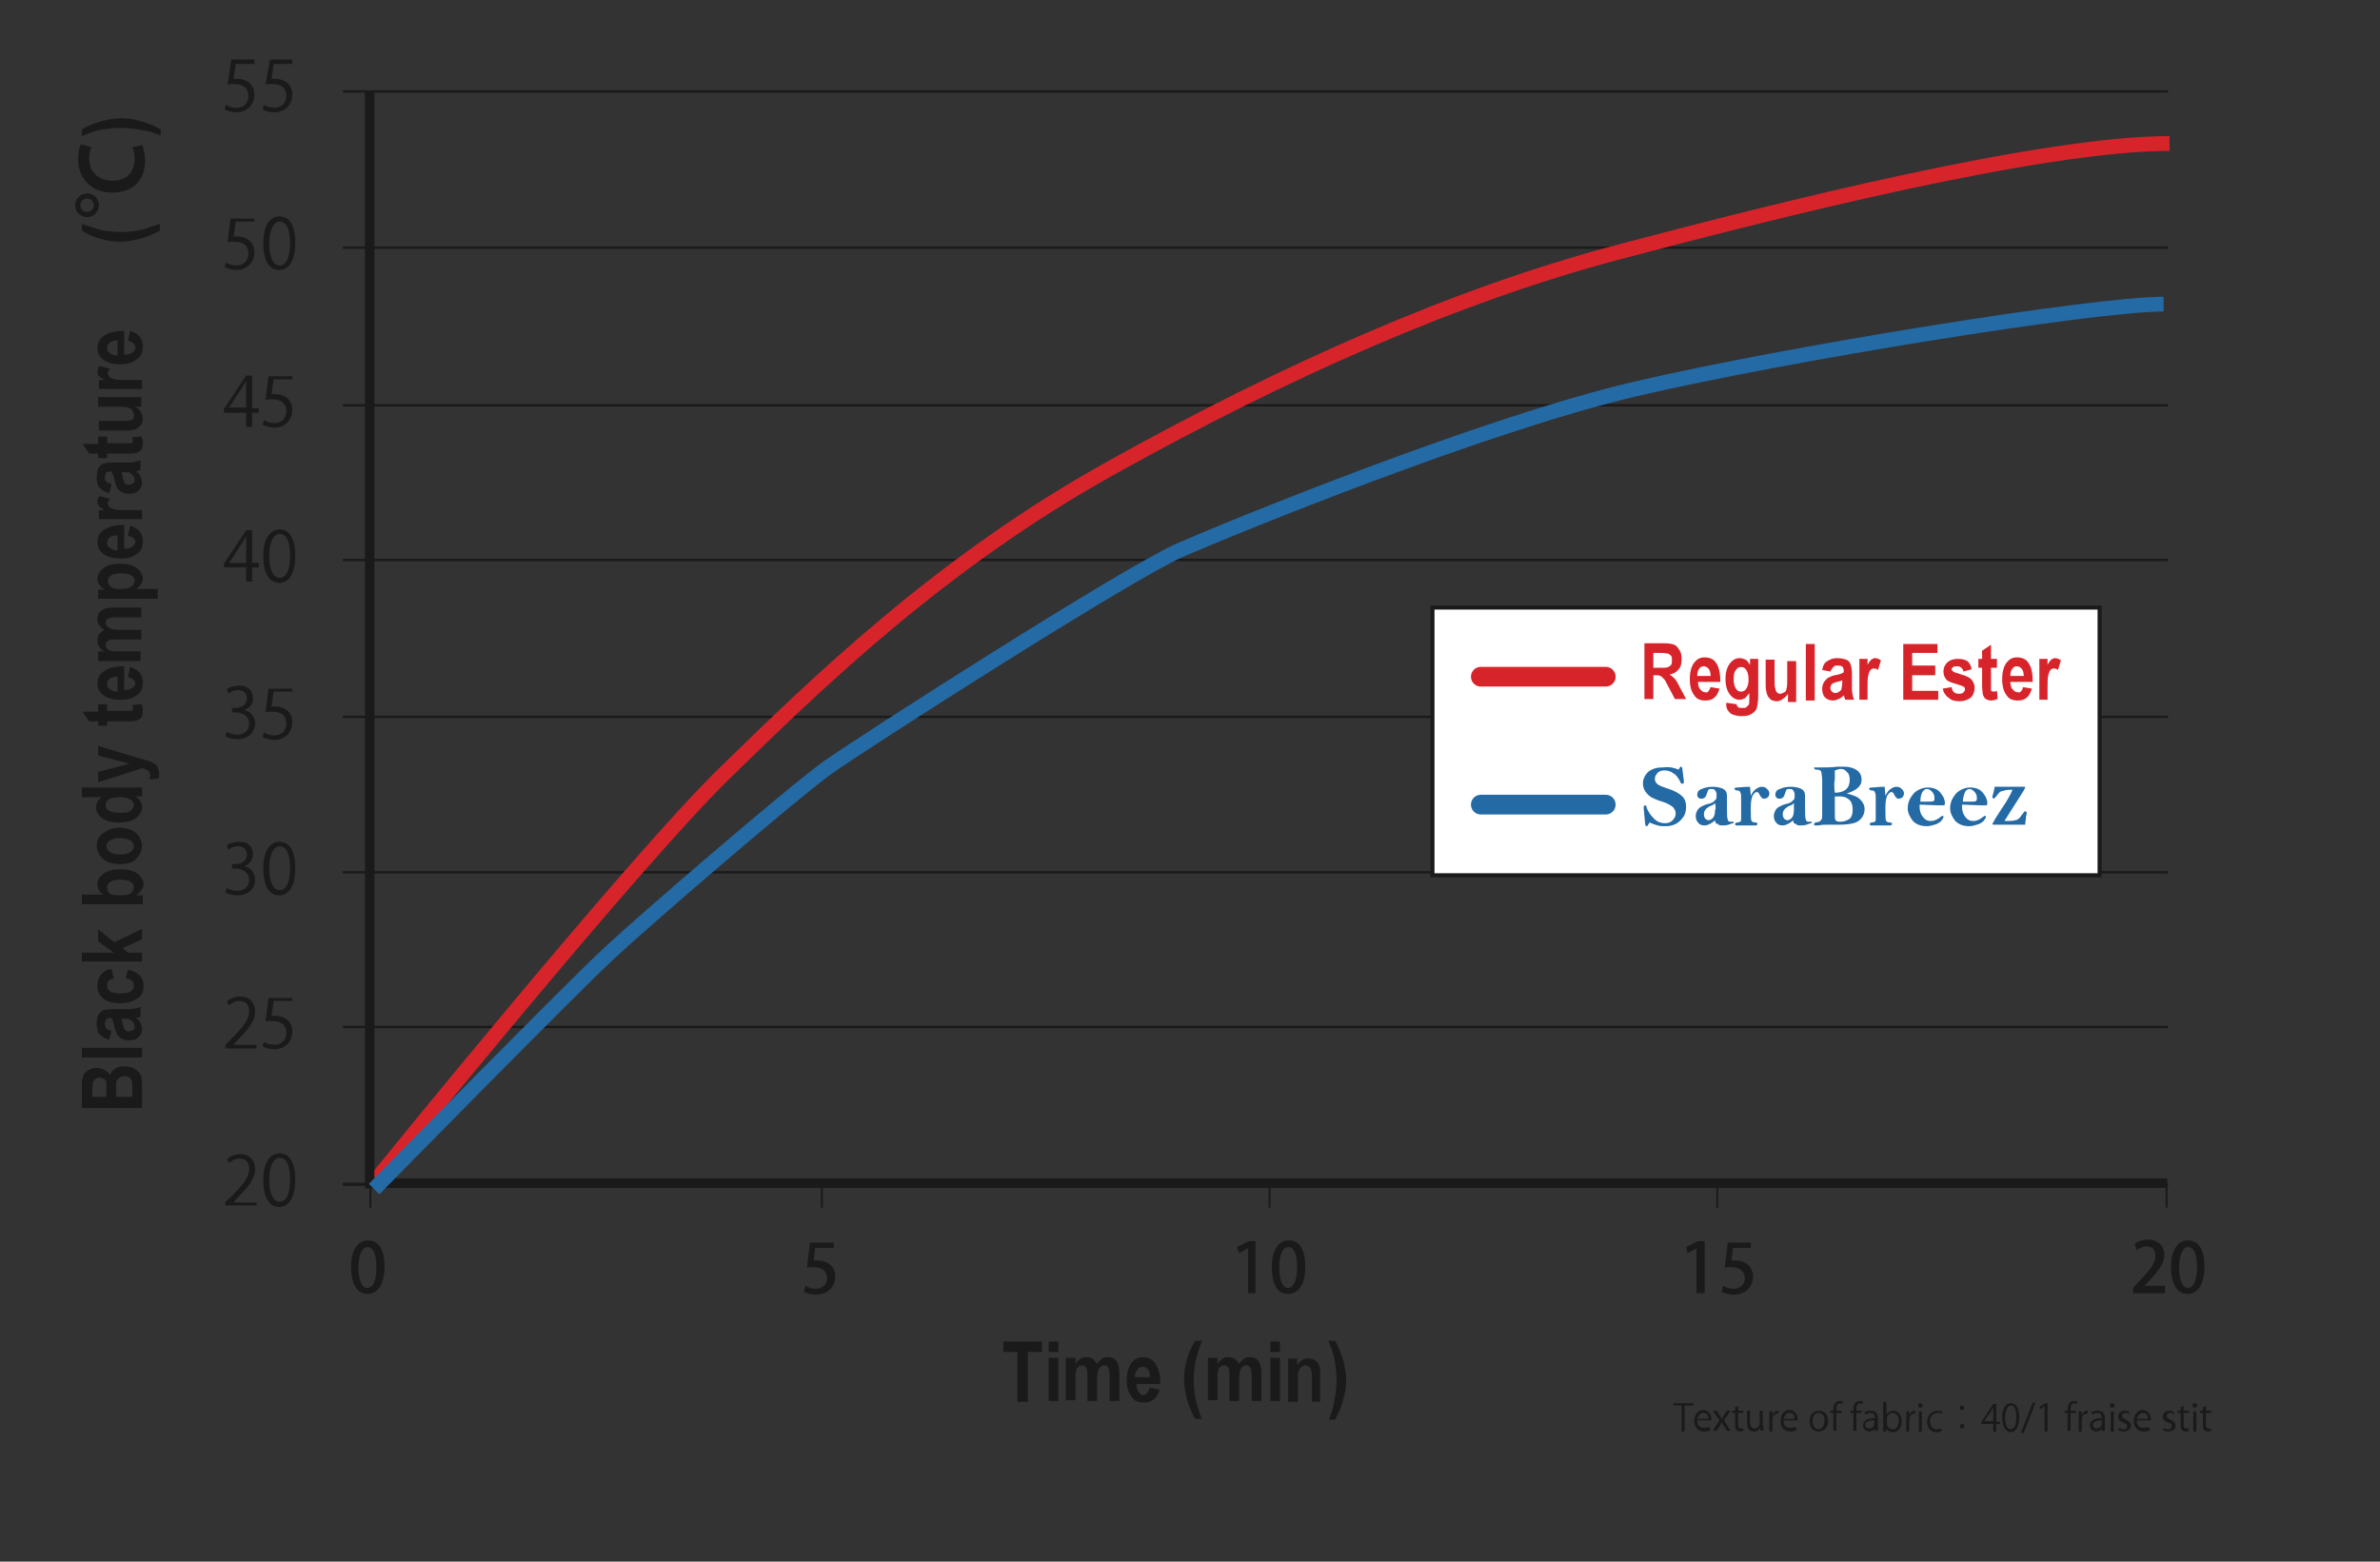 <?xml version="1.0" encoding="utf-8"?>
<!-- Generator: Adobe Illustrator 26.0.1, SVG Export Plug-In . SVG Version: 6.00 Build 0)  -->
<svg version="1.1" id="レイヤー_2" xmlns="http://www.w3.org/2000/svg" xmlns:xlink="http://www.w3.org/1999/xlink" x="0px"
	 y="0px" viewBox="0 0 320 210" style="enable-background:new 0 0 320 210;" xml:space="preserve">
<rect x="0" y="0" width="320" height="210" fill="#333333" stroke="none"/>
<style type="text/css">
	.st0{fill:none;stroke:#1A1A1A;stroke-width:0.323;}
	.st1{fill:none;stroke:#1A1A1A;stroke-width:0.266;}
	.st2{fill:#1A1A1A;}
	.st3{fill:none;stroke:#D7242B;stroke-width:1.99;}
	.st4{fill:none;stroke:#1A1A1A;stroke-width:1.288;}
	.st5{fill:none;stroke:#1A1A1A;stroke-width:1.271;}
	.st6{fill:#FFFFFF;}
	.st7{fill:none;stroke:#1A1A1A;stroke-width:0.545;}
	.st8{fill:#246AA5;}
	.st9{fill:none;stroke:#D7242B;stroke-width:2.65;stroke-linecap:round;stroke-linejoin:round;}
	.st10{fill:none;stroke:#246AA5;stroke-width:2.65;stroke-linecap:round;stroke-linejoin:round;}
	.st11{fill:#D7242B;}
	.st12{fill:none;stroke:#246AA5;stroke-width:1.989;}
</style>
<line class="st0" x1="46.1" y1="12.3" x2="291.5" y2="12.3"/>
<line class="st0" x1="46.1" y1="33.3" x2="291.5" y2="33.3"/>
<line class="st0" x1="46.1" y1="54.5" x2="291.5" y2="54.5"/>
<line class="st0" x1="46.1" y1="75.3" x2="291.5" y2="75.3"/>
<line class="st0" x1="46.1" y1="117.3" x2="291.5" y2="117.3"/>
<line class="st0" x1="46.1" y1="96.4" x2="291.5" y2="96.4"/>
<line class="st0" x1="46.1" y1="138.1" x2="291.5" y2="138.1"/>
<line class="st0" x1="46.1" y1="159.3" x2="291.5" y2="159.3"/>
<line class="st0" x1="46.1" y1="159.2" x2="291.5" y2="159.2"/>
<line class="st1" x1="110.5" y1="159.6" x2="110.5" y2="162.4"/>
<path class="st2" d="M47.2,170.4c0-2.3,0.9-3.6,2.3-3.6c1.5,0,2.2,1.4,2.2,3.5c0,2.4-0.9,3.7-2.3,3.7C48,174,47.2,172.6,47.2,170.4
	 M50.6,170.4c0-1.7-0.4-2.7-1.2-2.7c-0.7,0-1.2,1-1.2,2.7c0,1.7,0.4,2.8,1.2,2.8C50.4,173.1,50.6,171.8,50.6,170.4"/>
<path class="st2" d="M112.1,166.9v0.9h-2.5l-0.2,1.7c0.1,0,0.3,0,0.5,0c1.3,0,2.4,0.7,2.4,2.2c0,1.3-1,2.4-2.6,2.4
	c-0.7,0-1.3-0.2-1.6-0.4l0.2-0.8c0.3,0.2,0.8,0.4,1.4,0.4c0.8,0,1.5-0.5,1.5-1.4c0-0.9-0.6-1.5-1.9-1.5c-0.4,0-0.6,0-0.8,0.1
	l0.4-3.4H112.1z"/>
<polygon class="st2" points="167.8,173.9 167.8,167.9 167.7,167.9 166.6,168.5 166.3,167.7 167.9,166.9 168.8,166.9 168.8,173.9 "/>
<path class="st2" d="M171,170.4c0-2.3,0.9-3.6,2.3-3.6c1.5,0,2.2,1.4,2.2,3.5c0,2.4-0.9,3.7-2.3,3.7C171.7,174,171,172.6,171,170.4
	 M174.4,170.4c0-1.7-0.4-2.7-1.2-2.7c-0.7,0-1.2,1-1.2,2.7c0,1.7,0.4,2.8,1.2,2.8C174.1,173.1,174.4,171.8,174.4,170.4"/>
<polygon class="st2" points="228.1,173.9 228.1,167.9 228.1,167.9 226.9,168.5 226.7,167.7 228.3,166.9 229.2,166.9 229.2,173.9 "/>
<path class="st2" d="M235.4,166.9v0.9H233l-0.2,1.7c0.1,0,0.3,0,0.5,0c1.3,0,2.4,0.7,2.4,2.2c0,1.3-1,2.4-2.6,2.4
	c-0.7,0-1.3-0.2-1.6-0.4l0.2-0.8c0.3,0.2,0.8,0.4,1.4,0.4c0.8,0,1.5-0.5,1.5-1.4c0-0.9-0.6-1.5-1.9-1.5c-0.4,0-0.6,0-0.8,0.1
	l0.4-3.4H235.4z"/>
<path class="st2" d="M291.1,173.9h-4.3v-0.7l0.7-0.8c1.5-1.5,2.3-2.5,2.3-3.5c0-0.7-0.3-1.3-1.2-1.3c-0.5,0-1,0.3-1.3,0.5l-0.3-0.8
	c0.4-0.4,1.1-0.6,1.9-0.6c1.4,0,2.1,1,2.1,2c0,1.3-0.9,2.3-2.1,3.6l-0.6,0.6v0h2.8V173.9z"/>
<path class="st2" d="M291.9,170.4c0-2.3,0.9-3.6,2.3-3.6c1.5,0,2.2,1.4,2.2,3.5c0,2.4-0.9,3.7-2.3,3.7
	C292.7,174,291.9,172.6,291.9,170.4 M295.4,170.4c0-1.7-0.4-2.7-1.2-2.7c-0.7,0-1.2,1-1.2,2.7c0,1.7,0.4,2.8,1.2,2.8
	C295.1,173.1,295.4,171.8,295.4,170.4"/>
<path class="st2" d="M34.2,8v0.6h-2.5l-0.3,2c0.1,0,0.3,0,0.5,0c1.2,0,2.3,0.7,2.3,2.1c0,1.4-1,2.4-2.4,2.4c-0.7,0-1.3-0.2-1.6-0.4
	l0.2-0.6c0.3,0.2,0.8,0.4,1.4,0.4c0.9,0,1.6-0.6,1.6-1.6c0-1-0.6-1.6-1.9-1.6c-0.4,0-0.7,0-0.9,0.1L31.1,8H34.2z"/>
<path class="st2" d="M39.3,8v0.6h-2.5l-0.3,2c0.1,0,0.3,0,0.5,0c1.2,0,2.3,0.7,2.3,2.1c0,1.4-1,2.4-2.4,2.4c-0.7,0-1.3-0.2-1.6-0.4
	l0.2-0.6c0.3,0.2,0.8,0.4,1.4,0.4c0.9,0,1.6-0.6,1.6-1.6c0-1-0.6-1.6-1.9-1.6c-0.4,0-0.7,0-0.9,0.1L36.3,8H39.3z"/>
<line class="st1" x1="49.8" y1="159.6" x2="49.8" y2="162.4"/>
<line class="st1" x1="170.7" y1="159.6" x2="170.7" y2="162.4"/>
<line class="st1" x1="230.9" y1="159.6" x2="230.9" y2="162.4"/>
<line class="st1" x1="291.3" y1="159.6" x2="291.3" y2="162.4"/>
<path class="st2" d="M34.2,29.2v0.6h-2.5l-0.3,2c0.1,0,0.3,0,0.5,0c1.2,0,2.3,0.7,2.3,2.1c0,1.4-1,2.4-2.4,2.4
	c-0.7,0-1.3-0.2-1.6-0.4l0.2-0.6c0.3,0.2,0.8,0.4,1.4,0.4c0.9,0,1.6-0.6,1.6-1.6c0-1-0.6-1.6-1.9-1.6c-0.4,0-0.7,0-0.9,0.1l0.4-3.2
	H34.2z"/>
<path class="st2" d="M35.4,32.7c0-2.4,0.9-3.6,2.2-3.6c1.3,0,2.1,1.2,2.1,3.5c0,2.4-0.8,3.7-2.2,3.7C36.2,36.3,35.4,35.1,35.4,32.7
	 M39,32.7c0-1.7-0.4-2.9-1.4-2.9c-0.8,0-1.4,1.1-1.4,2.9c0,1.8,0.5,3,1.4,3C38.6,35.7,39,34.3,39,32.7"/>
<path class="st2" d="M33.8,57.4h-0.7v-1.9h-3v-0.5l3-4.5h0.8v4.4h0.9v0.6h-0.9V57.4z M30.8,54.8h2.3v-2.5c0-0.4,0-0.8,0-1.1h0
	c-0.2,0.4-0.4,0.7-0.6,1L30.8,54.8L30.8,54.8z"/>
<path class="st2" d="M39.3,50.4v0.6h-2.5l-0.3,2c0.1,0,0.3,0,0.5,0c1.2,0,2.3,0.7,2.3,2.1c0,1.4-1,2.4-2.4,2.4
	c-0.7,0-1.3-0.2-1.6-0.4l0.2-0.6c0.3,0.2,0.8,0.4,1.4,0.4c0.9,0,1.6-0.6,1.6-1.6c0-1-0.6-1.6-1.9-1.6c-0.4,0-0.7,0-0.9,0.1l0.4-3.2
	H39.3z"/>
<path class="st2" d="M33.8,78.2h-0.7v-1.9h-3v-0.5l3-4.5h0.8v4.4h0.9v0.6h-0.9V78.2z M30.8,75.7h2.3v-2.5c0-0.4,0-0.8,0-1.1h0
	c-0.2,0.4-0.4,0.7-0.6,1L30.8,75.7L30.8,75.7z"/>
<path class="st2" d="M35.4,74.8c0-2.4,0.9-3.6,2.2-3.6c1.3,0,2.1,1.2,2.1,3.5c0,2.4-0.8,3.7-2.2,3.7C36.2,78.3,35.4,77.1,35.4,74.8
	 M39,74.7c0-1.7-0.4-2.9-1.4-2.9c-0.8,0-1.4,1.1-1.4,2.9c0,1.8,0.5,3,1.4,3C38.6,77.7,39,76.4,39,74.7"/>
<path class="st2" d="M32.8,95.5c0.8,0.1,1.5,0.8,1.5,1.8c0,1.1-0.8,2.1-2.4,2.1c-0.7,0-1.3-0.2-1.6-0.4l0.2-0.6
	c0.3,0.2,0.8,0.4,1.4,0.4c1.2,0,1.6-0.8,1.6-1.5c0-1-0.9-1.5-1.8-1.5h-0.5v-0.6h0.5c0.7,0,1.5-0.4,1.5-1.3c0-0.6-0.4-1.1-1.2-1.1
	c-0.5,0-1,0.2-1.3,0.5l-0.2-0.6c0.3-0.3,1-0.5,1.7-0.5c1.3,0,1.8,0.8,1.8,1.6C34.1,94.6,33.6,95.2,32.8,95.5L32.8,95.5z"/>
<path class="st2" d="M39.3,92.3V93h-2.5l-0.3,2c0.1,0,0.3,0,0.5,0c1.2,0,2.3,0.7,2.3,2.1c0,1.4-1,2.4-2.4,2.4
	c-0.7,0-1.3-0.2-1.6-0.4l0.2-0.6c0.3,0.2,0.8,0.4,1.4,0.4c0.9,0,1.6-0.6,1.6-1.6c0-1-0.6-1.6-1.9-1.6c-0.4,0-0.7,0-0.9,0.1l0.4-3.2
	H39.3z"/>
<path class="st2" d="M32.8,116.5c0.8,0.1,1.5,0.8,1.5,1.8c0,1.1-0.8,2.1-2.4,2.1c-0.7,0-1.3-0.2-1.6-0.4l0.2-0.6
	c0.3,0.2,0.8,0.4,1.4,0.4c1.2,0,1.6-0.8,1.6-1.5c0-1-0.9-1.5-1.8-1.5h-0.5v-0.6h0.5c0.7,0,1.5-0.4,1.5-1.3c0-0.6-0.4-1.1-1.2-1.1
	c-0.5,0-1,0.2-1.3,0.5l-0.2-0.6c0.3-0.3,1-0.5,1.7-0.5c1.3,0,1.8,0.8,1.8,1.6C34.1,115.5,33.6,116.2,32.8,116.5L32.8,116.5z"/>
<path class="st2" d="M35.4,116.8c0-2.4,0.9-3.6,2.2-3.6c1.3,0,2.1,1.2,2.1,3.5c0,2.4-0.8,3.7-2.2,3.7
	C36.2,120.4,35.4,119.1,35.4,116.8 M39,116.7c0-1.7-0.4-2.9-1.4-2.9c-0.8,0-1.4,1.1-1.4,2.9c0,1.8,0.5,3,1.4,3
	C38.6,119.7,39,118.4,39,116.7"/>
<path class="st2" d="M34.4,141h-4.1v-0.5l0.7-0.7c1.7-1.7,2.5-2.7,2.5-3.8c0-0.7-0.3-1.4-1.3-1.4c-0.6,0-1.1,0.3-1.4,0.6l-0.3-0.5
	c0.4-0.4,1.1-0.7,1.8-0.7c1.4,0,2,1,2,2c0,1.3-0.9,2.4-2.4,3.9l-0.5,0.6v0h3.1V141z"/>
<path class="st2" d="M39.3,134v0.6h-2.5l-0.3,2c0.1,0,0.3,0,0.5,0c1.2,0,2.3,0.7,2.3,2.1c0,1.4-1,2.4-2.4,2.4
	c-0.7,0-1.3-0.2-1.6-0.4l0.2-0.6c0.3,0.2,0.8,0.4,1.4,0.4c0.9,0,1.6-0.6,1.6-1.6c0-1-0.6-1.6-1.9-1.6c-0.4,0-0.7,0-0.9,0.1l0.4-3.2
	H39.3z"/>
<path class="st2" d="M34.4,162.1h-4.1v-0.5L31,161c1.7-1.7,2.5-2.7,2.5-3.8c0-0.7-0.3-1.4-1.3-1.4c-0.6,0-1.1,0.3-1.4,0.6l-0.3-0.5
	c0.4-0.4,1.1-0.7,1.8-0.7c1.4,0,2,1,2,2c0,1.3-0.9,2.4-2.4,3.9l-0.5,0.6v0h3.1V162.1z"/>
<path class="st2" d="M35.4,158.7c0-2.4,0.9-3.6,2.2-3.6c1.3,0,2.1,1.2,2.1,3.5c0,2.4-0.8,3.7-2.2,3.7
	C36.2,162.3,35.4,161,35.4,158.7 M39,158.6c0-1.7-0.4-2.9-1.4-2.9c-0.8,0-1.4,1.1-1.4,2.9c0,1.8,0.5,3,1.4,3
	C38.6,161.6,39,160.3,39,158.6"/>
<polygon class="st2" points="136.8,188.5 136.8,181.8 134.9,181.8 134.9,180.4 140.1,180.4 140.1,181.8 138.2,181.8 138.2,188.5 "/>
<path class="st2" d="M141,180.4h1.3v1.4H141V180.4z M141,182.6h1.3v5.8H141V182.6z"/>
<path class="st2" d="M143.4,182.6h1.2v0.8c0.2-0.3,0.4-0.5,0.7-0.7c0.3-0.2,0.5-0.2,0.8-0.2c0.3,0,0.6,0.1,0.8,0.2
	c0.2,0.2,0.4,0.4,0.6,0.7c0.2-0.3,0.4-0.5,0.7-0.7c0.2-0.2,0.5-0.2,0.8-0.2c0.3,0,0.6,0.1,0.8,0.2c0.2,0.2,0.4,0.4,0.5,0.7
	c0.1,0.3,0.2,0.7,0.2,1.3v3.7h-1.3v-3.3c0-0.6-0.1-1-0.2-1.2c-0.1-0.2-0.3-0.3-0.5-0.3c-0.3,0-0.5,0.1-0.7,0.4
	c-0.2,0.3-0.3,0.8-0.3,1.6v2.8h-1.3v-3.2c0-0.6,0-1-0.1-1.2c-0.1-0.2-0.3-0.4-0.6-0.4c-0.2,0-0.4,0.1-0.5,0.2
	c-0.2,0.1-0.3,0.3-0.3,0.5c-0.1,0.2-0.1,0.6-0.1,1.2v2.8h-1.3V182.6z"/>
<path class="st2" d="M154.6,186.6l1.3,0.3c-0.2,0.6-0.4,1-0.8,1.3c-0.4,0.3-0.8,0.4-1.3,0.4c-0.7,0-1.3-0.2-1.6-0.7
	c-0.5-0.6-0.7-1.3-0.7-2.3c0-1,0.2-1.8,0.7-2.4c0.4-0.5,0.9-0.7,1.5-0.7c0.7,0,1.2,0.3,1.6,0.8c0.4,0.6,0.7,1.4,0.7,2.6l0,0.2h-3.2
	c0,0.5,0.1,0.8,0.3,1.1c0.2,0.3,0.4,0.4,0.7,0.4C154.2,187.5,154.4,187.2,154.6,186.6 M154.6,185.1c0-0.5-0.1-0.8-0.3-1
	c-0.2-0.2-0.4-0.3-0.7-0.3c-0.3,0-0.5,0.1-0.7,0.4c-0.2,0.2-0.3,0.6-0.3,1H154.6z"/>
<path class="st2" d="M161.6,190.8h-0.9c-0.5-0.8-0.8-1.7-1.1-2.6c-0.2-0.9-0.4-1.8-0.4-2.7c0-0.9,0.1-1.8,0.4-2.7
	c0.2-0.9,0.6-1.7,1.1-2.5h0.9c-0.4,1.1-0.7,2.1-0.9,2.9c-0.1,0.8-0.2,1.6-0.2,2.4c0,0.9,0.1,1.8,0.3,2.8
	C161,189.1,161.2,189.9,161.6,190.8"/>
<path class="st2" d="M162.5,182.6h1.2v0.8c0.2-0.3,0.4-0.5,0.7-0.7c0.3-0.2,0.5-0.2,0.8-0.2c0.3,0,0.6,0.1,0.8,0.2
	c0.2,0.2,0.4,0.4,0.6,0.7c0.2-0.3,0.4-0.5,0.7-0.7c0.2-0.2,0.5-0.2,0.8-0.2c0.3,0,0.6,0.1,0.8,0.2c0.2,0.2,0.4,0.4,0.5,0.7
	c0.1,0.3,0.2,0.7,0.2,1.3v3.7h-1.3v-3.3c0-0.6-0.1-1-0.2-1.2s-0.3-0.3-0.5-0.3c-0.3,0-0.5,0.1-0.7,0.4c-0.2,0.3-0.3,0.8-0.3,1.6v2.8
	h-1.3v-3.2c0-0.6,0-1-0.1-1.2c-0.1-0.2-0.3-0.4-0.6-0.4c-0.2,0-0.4,0.1-0.5,0.2c-0.2,0.1-0.3,0.3-0.3,0.5c-0.1,0.2-0.1,0.6-0.1,1.2
	v2.8h-1.3V182.6z"/>
<path class="st2" d="M170.8,180.4h1.3v1.4h-1.3V180.4z M170.8,182.6h1.3v5.8h-1.3V182.6z"/>
<path class="st2" d="M177.7,188.5h-1.3v-3c0-0.6,0-1-0.1-1.2c0-0.2-0.1-0.4-0.3-0.5c-0.1-0.1-0.3-0.2-0.4-0.2
	c-0.2,0-0.4,0.1-0.6,0.2c-0.2,0.1-0.3,0.3-0.4,0.6c-0.1,0.2-0.1,0.7-0.1,1.4v2.7h-1.3v-5.8h1.2v0.9c0.2-0.3,0.4-0.6,0.7-0.7
	c0.3-0.2,0.6-0.2,0.9-0.2c0.4,0,0.7,0.1,0.9,0.3c0.3,0.2,0.4,0.4,0.5,0.7c0.1,0.3,0.1,0.7,0.1,1.3V188.5z"/>
<path class="st2" d="M178.7,190.8c0.4-0.9,0.6-1.7,0.7-2.4c0.2-1,0.3-1.9,0.3-2.8c0-0.9-0.1-1.7-0.2-2.4c-0.1-0.8-0.4-1.7-0.9-2.9
	h0.9c0.5,0.8,0.8,1.7,1.1,2.6c0.2,0.9,0.4,1.8,0.4,2.6c0,0.9-0.1,1.8-0.4,2.7c-0.2,0.9-0.6,1.8-1.1,2.7H178.7z"/>
<path class="st2" d="M11,148.8v-2.7c0-0.7,0.1-1.2,0.2-1.5c0.1-0.3,0.4-0.5,0.7-0.7c0.3-0.2,0.7-0.3,1.1-0.3c0.4,0,0.7,0.1,1.1,0.3
	s0.5,0.4,0.7,0.7c0.1-0.4,0.4-0.7,0.7-0.9c0.3-0.2,0.7-0.3,1.2-0.3c0.6,0,1.1,0.1,1.5,0.4c0.4,0.3,0.7,0.6,0.8,1
	c0.1,0.3,0.1,0.9,0.1,1.9v2.3H11z M12.4,147.5h1.9v-0.9c0-0.5,0-0.9,0-1c0-0.2-0.1-0.4-0.3-0.5c-0.2-0.1-0.4-0.2-0.6-0.2
	c-0.2,0-0.4,0.1-0.6,0.2c-0.1,0.1-0.2,0.2-0.3,0.4c0,0.1-0.1,0.6-0.1,1.3V147.5z M15.6,147.5h2.2v-1.2c0-0.5,0-0.9-0.1-1
	c-0.1-0.2-0.2-0.3-0.3-0.4c-0.2-0.1-0.4-0.2-0.6-0.2c-0.3,0-0.5,0.1-0.7,0.2c-0.2,0.1-0.3,0.3-0.4,0.4c-0.1,0.2-0.1,0.6-0.1,1.1
	V147.5z"/>
<rect x="11" y="140.9" class="st2" width="8.1" height="1.3"/>
<path class="st2" d="M15,138.6l-0.3,1.2c-0.6-0.1-1-0.4-1.3-0.7c-0.3-0.3-0.4-0.8-0.4-1.4c0-0.5,0.1-0.9,0.2-1.2
	c0.2-0.3,0.4-0.5,0.6-0.6c0.3-0.1,0.7-0.2,1.4-0.2l1.8,0c0.5,0,0.9,0,1.1-0.1c0.2,0,0.5-0.1,0.8-0.2v1.3l-0.6,0.2
	c0.3,0.2,0.5,0.4,0.6,0.7c0.1,0.2,0.2,0.5,0.2,0.8c0,0.5-0.2,0.8-0.5,1.1c-0.3,0.3-0.7,0.4-1.3,0.4c-0.3,0-0.6-0.1-0.9-0.2
	c-0.2-0.1-0.4-0.3-0.6-0.5c-0.1-0.2-0.3-0.6-0.4-1.1c-0.1-0.6-0.3-1-0.4-1.2c-0.3,0-0.5,0-0.6,0.1c-0.1,0-0.2,0.1-0.2,0.3
	c-0.1,0.1-0.1,0.3-0.1,0.5c0,0.2,0.1,0.4,0.2,0.5C14.5,138.5,14.7,138.6,15,138.6 M16.3,136.9c0.1,0.2,0.1,0.4,0.2,0.8
	c0.1,0.4,0.2,0.7,0.3,0.8c0.1,0.1,0.3,0.2,0.5,0.2c0.2,0,0.4-0.1,0.6-0.2c0.2-0.1,0.2-0.3,0.2-0.5c0-0.2-0.1-0.4-0.2-0.5
	c-0.1-0.2-0.3-0.3-0.4-0.4c-0.2-0.1-0.5-0.1-0.9-0.1H16.3z"/>
<path class="st2" d="M15,130.3l0.3,1.3c-0.6,0.1-0.9,0.4-0.9,0.9c0,0.3,0.1,0.6,0.4,0.8c0.3,0.2,0.7,0.3,1.3,0.3
	c0.7,0,1.2-0.1,1.5-0.3c0.3-0.2,0.4-0.4,0.4-0.8c0-0.2-0.1-0.4-0.2-0.6c-0.2-0.2-0.5-0.3-0.9-0.3l0.3-1.2c1.4,0.3,2.1,1,2.1,2.2
	c0,0.8-0.3,1.4-0.9,1.7c-0.6,0.4-1.3,0.6-2.2,0.6c-1,0-1.8-0.2-2.3-0.6c-0.5-0.4-0.8-1-0.8-1.7c0-0.6,0.1-1,0.4-1.4
	C13.8,130.7,14.3,130.4,15,130.3"/>
<polygon class="st2" points="19.1,129.3 11,129.3 11,128.1 15.3,128.1 13.2,126.6 13.2,125 15.4,126.7 19.1,124.9 19.1,126.3 
	16.5,127.5 17.2,128.1 19.1,128.1 "/>
<path class="st2" d="M19.1,121.6H11v-1.3h2.9c-0.3-0.2-0.5-0.4-0.6-0.6c-0.1-0.2-0.2-0.5-0.2-0.8c0-0.6,0.3-1,0.8-1.4
	c0.5-0.4,1.3-0.6,2.3-0.6c1,0,1.8,0.2,2.3,0.6c0.5,0.4,0.8,0.9,0.8,1.4c0,0.3-0.1,0.5-0.3,0.8c-0.2,0.3-0.4,0.5-0.7,0.7h0.9V121.6z
	 M16,120.4c0.5,0,0.9,0,1.2-0.1c0.3-0.1,0.5-0.2,0.6-0.4c0.1-0.2,0.2-0.4,0.2-0.6c0-0.3-0.1-0.5-0.4-0.7c-0.3-0.2-0.8-0.3-1.4-0.3
	c-0.7,0-1.1,0.1-1.4,0.3c-0.3,0.2-0.4,0.5-0.4,0.8c0,0.3,0.1,0.5,0.4,0.8C15,120.3,15.4,120.4,16,120.4"/>
<path class="st2" d="M16.1,116.2c-0.6,0-1.1-0.1-1.6-0.3c-0.5-0.2-0.8-0.5-1.1-0.9c-0.2-0.4-0.4-0.8-0.4-1.2c0-0.8,0.3-1.4,0.9-1.8
	c0.6-0.4,1.3-0.7,2.1-0.7c0.6,0,1.1,0.1,1.6,0.3c0.5,0.2,0.9,0.5,1.1,0.9c0.2,0.4,0.4,0.8,0.4,1.2c0,0.7-0.3,1.3-0.8,1.8
	C17.9,116,17.1,116.2,16.1,116.2 M16.2,114.9c0.6,0,1-0.1,1.3-0.3c0.3-0.2,0.5-0.5,0.5-0.8c0-0.3-0.2-0.6-0.5-0.8
	c-0.3-0.2-0.8-0.3-1.4-0.3c-0.6,0-1,0.1-1.3,0.3c-0.3,0.2-0.5,0.5-0.5,0.8c0,0.3,0.2,0.6,0.5,0.8C15.1,114.8,15.6,114.9,16.2,114.9"
	/>
<path class="st2" d="M19.1,105.9v1.2h-0.9c0.3,0.2,0.6,0.4,0.7,0.7c0.2,0.3,0.2,0.5,0.2,0.8c0,0.5-0.3,1-0.8,1.4
	c-0.5,0.4-1.3,0.6-2.3,0.6c-1,0-1.8-0.2-2.3-0.6c-0.5-0.4-0.8-0.9-0.8-1.4c0-0.3,0.1-0.5,0.2-0.8c0.1-0.2,0.3-0.4,0.6-0.6H11v-1.3
	H19.1z M16,109.3c0.5,0,0.9,0,1.2-0.1c0.3-0.1,0.5-0.2,0.6-0.4c0.1-0.2,0.2-0.4,0.2-0.6c0-0.3-0.2-0.5-0.5-0.7
	c-0.3-0.2-0.8-0.3-1.4-0.3c-0.7,0-1.2,0.1-1.5,0.3c-0.3,0.2-0.4,0.5-0.4,0.8c0,0.3,0.1,0.5,0.4,0.7C15,109.2,15.5,109.3,16,109.3"/>
<path class="st2" d="M13.2,105.2v-1.4l4.2-1.1l-4.2-1.1v-1.3l5.6,1.7l1.1,0.3c0.4,0.1,0.7,0.3,0.9,0.4c0.2,0.1,0.3,0.3,0.4,0.5
	c0.1,0.2,0.2,0.5,0.2,0.8c0,0.2,0,0.5-0.1,0.7l-1.2,0.1c0-0.2,0.1-0.4,0.1-0.5c0-0.2-0.1-0.4-0.2-0.6c-0.2-0.2-0.5-0.3-0.9-0.4
	L13.2,105.2z"/>
<path class="st2" d="M13.2,94.7h1.2v0.9h2.4c0.5,0,0.8,0,0.9,0c0.1-0.1,0.2-0.2,0.2-0.3c0-0.1-0.1-0.3-0.1-0.5l1.2-0.1
	c0.2,0.3,0.2,0.6,0.2,1c0,0.3-0.1,0.6-0.2,0.8c-0.2,0.2-0.4,0.3-0.7,0.4c-0.2,0.1-0.6,0.1-1.3,0.1h-2.6v0.6h-1.2v-0.6h-1.2l-0.9-1.3
	h2.1V94.7z"/>
<path class="st2" d="M17.2,91l0.3-1.3c0.6,0.2,1,0.4,1.3,0.8c0.3,0.4,0.4,0.8,0.4,1.3c0,0.7-0.2,1.3-0.7,1.6
	c-0.6,0.5-1.3,0.7-2.3,0.7c-1,0-1.8-0.2-2.4-0.7c-0.5-0.4-0.7-0.9-0.7-1.5c0-0.7,0.3-1.2,0.8-1.6c0.6-0.4,1.4-0.7,2.6-0.7l0.2,0v3.2
	c0.5,0,0.8-0.1,1.1-0.3c0.3-0.2,0.4-0.4,0.4-0.7C18.1,91.5,17.8,91.2,17.2,91 M15.7,91c-0.5,0-0.8,0.1-1,0.3
	c-0.2,0.2-0.3,0.4-0.3,0.7c0,0.3,0.1,0.5,0.4,0.7c0.2,0.2,0.6,0.3,1,0.3V91z"/>
<path class="st2" d="M13.2,88.8v-1.2H14c-0.3-0.2-0.5-0.4-0.7-0.7c-0.2-0.3-0.2-0.5-0.2-0.8c0-0.3,0.1-0.6,0.2-0.8
	c0.2-0.2,0.4-0.4,0.7-0.6c-0.3-0.2-0.5-0.4-0.7-0.7c-0.2-0.2-0.2-0.5-0.2-0.8c0-0.3,0.1-0.6,0.2-0.8c0.2-0.2,0.4-0.4,0.7-0.5
	c0.3-0.1,0.7-0.2,1.3-0.2h3.7V83h-3.3c-0.6,0-1,0.1-1.2,0.2c-0.2,0.1-0.3,0.3-0.3,0.5c0,0.3,0.1,0.5,0.4,0.7
	c0.3,0.2,0.8,0.3,1.6,0.3h2.8v1.3h-3.2c-0.6,0-1,0-1.2,0.1c-0.2,0.1-0.4,0.3-0.4,0.6c0,0.2,0.1,0.4,0.2,0.5c0.1,0.2,0.3,0.3,0.5,0.3
	c0.2,0.1,0.6,0.1,1.2,0.1h2.8v1.3H13.2z"/>
<path class="st2" d="M13.2,80.5v-1.2h0.9c-0.3-0.2-0.6-0.4-0.7-0.6c-0.2-0.3-0.3-0.5-0.3-0.9c0-0.5,0.3-1,0.8-1.4
	c0.5-0.4,1.3-0.6,2.2-0.6c1,0,1.8,0.2,2.3,0.6c0.5,0.4,0.8,0.9,0.8,1.4c0,0.3-0.1,0.5-0.2,0.7c-0.1,0.2-0.3,0.4-0.7,0.7h2.9v1.3
	H13.2z M16.1,79.2c0.7,0,1.2-0.1,1.5-0.3c0.3-0.2,0.5-0.5,0.5-0.8c0-0.3-0.1-0.5-0.4-0.7c-0.3-0.2-0.8-0.3-1.4-0.3
	c-0.6,0-1.1,0.1-1.4,0.3c-0.3,0.2-0.4,0.5-0.4,0.7c0,0.3,0.1,0.6,0.4,0.8C15,79.1,15.5,79.2,16.1,79.2"/>
<path class="st2" d="M17.2,72l0.3-1.3c0.6,0.2,1,0.4,1.3,0.8c0.3,0.4,0.4,0.8,0.4,1.3c0,0.7-0.2,1.3-0.7,1.6
	c-0.6,0.5-1.3,0.7-2.3,0.7c-1,0-1.8-0.2-2.4-0.7c-0.5-0.4-0.7-0.9-0.7-1.5c0-0.7,0.3-1.2,0.8-1.6c0.6-0.4,1.4-0.7,2.6-0.7l0.2,0v3.2
	c0.5,0,0.8-0.1,1.1-0.3c0.3-0.2,0.4-0.4,0.4-0.7C18.1,72.4,17.8,72.2,17.2,72 M15.7,72c-0.5,0-0.8,0.1-1,0.3
	c-0.2,0.2-0.3,0.4-0.3,0.7c0,0.3,0.1,0.5,0.4,0.7c0.2,0.2,0.6,0.3,1,0.3V72z"/>
<path class="st2" d="M19.1,68.5v1.3h-5.8v-1.2h0.8c-0.4-0.2-0.6-0.4-0.8-0.5c-0.1-0.2-0.2-0.3-0.2-0.6c0-0.3,0.1-0.6,0.3-0.8
	l1.4,0.4c-0.2,0.2-0.3,0.4-0.3,0.6c0,0.2,0.1,0.3,0.2,0.5c0.1,0.1,0.4,0.2,0.7,0.3c0.3,0.1,1,0.1,1.9,0.1H19.1z"/>
<path class="st2" d="M15,65.1l-0.3,1.2c-0.6-0.1-1-0.4-1.3-0.7c-0.3-0.3-0.4-0.8-0.4-1.4c0-0.5,0.1-0.9,0.2-1.2
	c0.2-0.3,0.4-0.5,0.6-0.6c0.3-0.1,0.7-0.2,1.4-0.2l1.8,0c0.5,0,0.9,0,1.1-0.1c0.2,0,0.5-0.1,0.8-0.2v1.3l-0.6,0.2
	c0.3,0.2,0.5,0.4,0.6,0.7c0.1,0.2,0.2,0.5,0.2,0.8c0,0.5-0.2,0.8-0.5,1.1c-0.3,0.3-0.7,0.4-1.3,0.4c-0.3,0-0.6-0.1-0.9-0.2
	c-0.2-0.1-0.4-0.3-0.6-0.5c-0.1-0.2-0.3-0.6-0.4-1.1c-0.1-0.6-0.3-1-0.4-1.2c-0.3,0-0.5,0-0.6,0.1c-0.1,0-0.2,0.1-0.2,0.3
	c-0.1,0.1-0.1,0.3-0.1,0.5c0,0.2,0.1,0.4,0.2,0.5C14.5,64.9,14.7,65,15,65.1 M16.3,63.4c0.1,0.2,0.1,0.4,0.2,0.8
	c0.1,0.4,0.2,0.7,0.3,0.8c0.1,0.1,0.3,0.2,0.5,0.2c0.2,0,0.4-0.1,0.6-0.2c0.2-0.1,0.2-0.3,0.2-0.5c0-0.2-0.1-0.4-0.2-0.5
	c-0.1-0.2-0.3-0.3-0.4-0.4c-0.2-0.1-0.5-0.1-0.9-0.1H16.3z"/>
<path class="st2" d="M13.2,58.7h1.2v0.9h2.4c0.5,0,0.8,0,0.9,0c0.1-0.1,0.2-0.2,0.2-0.3c0-0.1-0.1-0.3-0.1-0.5l1.2-0.1
	c0.2,0.3,0.2,0.6,0.2,1c0,0.3-0.1,0.6-0.2,0.8c-0.2,0.2-0.4,0.3-0.7,0.4c-0.2,0.1-0.6,0.1-1.3,0.1h-2.6v0.6h-1.2v-0.6h-1.2l-0.9-1.3
	h2.1V58.7z"/>
<path class="st2" d="M19.1,54.7h-0.9c0.3,0.2,0.6,0.4,0.7,0.7c0.2,0.3,0.3,0.6,0.3,0.9c0,0.3-0.1,0.6-0.2,0.8
	c-0.2,0.2-0.4,0.4-0.7,0.6c-0.3,0.1-0.7,0.2-1.3,0.2h-3.7v-1.3h2.7c0.8,0,1.3,0,1.5-0.1c0.2,0,0.4-0.1,0.5-0.3
	C18,56.2,18,56,18,55.8c0-0.2-0.1-0.4-0.2-0.6c-0.1-0.2-0.3-0.3-0.6-0.4c-0.2-0.1-0.7-0.1-1.5-0.1h-2.5v-1.3h5.8V54.7z"/>
<path class="st2" d="M19.1,51v1.3h-5.8v-1.2h0.8c-0.4-0.2-0.6-0.4-0.8-0.5c-0.1-0.2-0.2-0.3-0.2-0.6c0-0.3,0.1-0.6,0.3-0.8l1.4,0.4
	c-0.2,0.2-0.3,0.4-0.3,0.6c0,0.2,0.1,0.3,0.2,0.5c0.1,0.1,0.4,0.2,0.7,0.3c0.3,0.1,1,0.1,1.9,0.1H19.1z"/>
<path class="st2" d="M17.2,45.8l0.3-1.3c0.6,0.2,1,0.4,1.3,0.8c0.3,0.4,0.4,0.8,0.4,1.3c0,0.7-0.2,1.3-0.7,1.6
	C18,48.7,17.2,49,16.2,49c-1,0-1.8-0.2-2.4-0.7c-0.5-0.4-0.7-0.9-0.7-1.5c0-0.7,0.3-1.2,0.8-1.6c0.6-0.4,1.4-0.7,2.6-0.7l0.2,0v3.2
	c0.5,0,0.8-0.1,1.1-0.3c0.3-0.2,0.4-0.4,0.4-0.7C18.1,46.2,17.8,46,17.2,45.8 M15.7,45.8c-0.5,0-0.8,0.1-1,0.3
	c-0.2,0.2-0.3,0.4-0.3,0.7c0,0.3,0.1,0.5,0.4,0.7c0.2,0.2,0.6,0.3,1,0.3V45.8z"/>
<path class="st2" d="M21.5,30.1v0.9c-0.8,0.5-1.7,0.8-2.6,1.1c-0.9,0.2-1.8,0.4-2.7,0.4c-0.9,0-1.8-0.1-2.7-0.4
	c-0.9-0.2-1.7-0.6-2.5-1.1v-0.9c1.1,0.4,2.1,0.7,2.9,0.9c0.8,0.1,1.6,0.2,2.4,0.2c0.9,0,1.8-0.1,2.8-0.3
	C19.7,30.7,20.5,30.4,21.5,30.1"/>
<path class="st2" d="M11.7,26c0.9,0,1.6,0.7,1.6,1.6c0,0.9-0.7,1.6-1.6,1.6c-0.9,0-1.6-0.7-1.6-1.6C10.1,26.7,10.9,26,11.7,26
	 M19.1,19.5c0.2,0.3,0.4,1.1,0.4,2.1c0,2.9-1.9,4.3-4.4,4.3c-2.9,0-4.6-2-4.6-4.5c0-1,0.2-1.7,0.4-2l1.4,0.4
	c-0.2,0.4-0.3,0.9-0.3,1.6c0,1.6,1.1,2.9,3.1,2.9c1.9,0,3-1.1,3-2.9c0-0.6-0.1-1.2-0.3-1.6L19.1,19.5z M11.7,28.5
	c0.5,0,0.9-0.4,0.9-0.9c0-0.5-0.4-0.9-0.9-0.9c-0.5,0-0.9,0.4-0.9,0.9C10.8,28.1,11.2,28.5,11.7,28.5"/>
<path class="st2" d="M21.5,18.2c-0.9-0.4-1.7-0.6-2.4-0.7c-1-0.2-1.9-0.3-2.8-0.3c-0.9,0-1.7,0.1-2.4,0.2c-0.8,0.1-1.7,0.4-2.9,0.9
	v-0.9c0.8-0.5,1.7-0.8,2.6-1.1c0.9-0.2,1.8-0.4,2.6-0.4c0.9,0,1.8,0.1,2.7,0.4c0.9,0.2,1.8,0.6,2.7,1.1V18.2z"/>
<path class="st3" d="M50.6,158.6c0,0,34.6-42.7,46.7-54.5c12.1-11.8,29-28.4,52.3-41.3c23.2-12.9,46.1-23.1,68-28.9
	c21.9-5.8,56.9-14.6,74.1-14.6"/>
<line class="st4" x1="49.3" y1="159.1" x2="291.4" y2="159.1"/>
<line class="st5" x1="49.7" y1="12.2" x2="49.7" y2="159.8"/>
<rect x="192.6" y="81.7" class="st6" width="89.7" height="36"/>
<rect x="192.6" y="81.7" class="st7" width="89.7" height="36"/>
<path class="st8" d="M225.7,103.5c0-0.1,0.1-0.1,0.1-0.2c0.1-0.1,0.1-0.2,0.2-0.2c0.1,0,0.2,0.1,0.2,0.3l0.2,1.6l0,0.2
	c0,0.1-0.1,0.2-0.2,0.2c-0.1,0-0.1,0-0.2-0.1c0,0-0.1-0.2-0.2-0.4c-0.2-0.3-0.4-0.7-0.8-0.9c-0.4-0.3-0.8-0.4-1.2-0.4
	c-0.4,0-0.7,0.1-0.9,0.3s-0.4,0.5-0.4,0.8c0,0.3,0.1,0.5,0.3,0.7c0.2,0.2,0.7,0.4,1.3,0.6c1,0.3,1.7,0.7,2.1,1.1
	c0.4,0.4,0.5,0.9,0.5,1.4c0,0.5-0.1,1-0.4,1.4c-0.3,0.4-0.6,0.7-1,0.9c-0.4,0.2-0.8,0.3-1.4,0.3c-0.3,0-0.7,0-1-0.1
	c-0.4-0.1-0.7-0.2-1.1-0.4c-0.1,0.1-0.1,0.2-0.2,0.3c-0.1,0.2-0.1,0.2-0.2,0.2c-0.1,0-0.2-0.1-0.2-0.3l-0.2-2.1c0-0.1,0-0.2,0-0.2
	c0-0.1,0.1-0.2,0.2-0.2c0.1,0,0.2,0.1,0.2,0.3c0.2,0.6,0.6,1.1,1,1.5c0.4,0.4,0.9,0.6,1.4,0.6c0.5,0,0.8-0.1,1.1-0.4
	c0.3-0.3,0.4-0.6,0.4-0.9s-0.1-0.6-0.4-0.9c-0.3-0.2-0.7-0.5-1.4-0.7c-0.7-0.2-1.1-0.4-1.5-0.6c-0.3-0.2-0.6-0.5-0.8-0.8
	c-0.2-0.3-0.3-0.7-0.3-1c0-0.6,0.2-1.1,0.7-1.6c0.5-0.4,1.1-0.6,1.9-0.6C224.4,103.1,225,103.2,225.7,103.5"/>
<path class="st8" d="M230.6,110.3c-0.2,0.2-0.5,0.4-0.7,0.5c-0.2,0.1-0.5,0.2-0.7,0.2c-0.4,0-0.7-0.1-0.9-0.4
	c-0.2-0.2-0.3-0.5-0.3-0.9c0-0.3,0.1-0.5,0.2-0.7c0.1-0.2,0.3-0.4,0.5-0.5c0.2-0.1,0.5-0.3,1-0.4c0.4-0.1,0.6-0.2,0.7-0.3
	c0.1-0.1,0.2-0.2,0.3-0.3c0.1-0.1,0.1-0.3,0.1-0.6c0-0.3-0.1-0.5-0.2-0.6c-0.1-0.2-0.3-0.2-0.5-0.2c-0.2,0-0.3,0-0.4,0.1
	c-0.1,0.1-0.1,0.3-0.2,0.5c-0.1,0.4-0.3,0.7-0.7,0.7c-0.2,0-0.3,0-0.4-0.1c-0.1-0.1-0.2-0.2-0.2-0.4c0-0.4,0.2-0.7,0.6-0.8
	c0.4-0.2,0.9-0.3,1.5-0.3c0.5,0,0.9,0.1,1.2,0.2c0.3,0.1,0.5,0.3,0.6,0.5c0.1,0.2,0.1,0.5,0.1,0.9l0,1.4c0,0.7,0,1.2,0.1,1.4
	c0,0.2,0.2,0.3,0.3,0.3c0,0,0.1,0,0.1,0c0.1,0,0.1,0,0.2,0c0.2,0,0.2,0,0.2,0.1c0,0.1,0,0.1-0.1,0.1c-0.1,0-0.3,0.1-0.6,0.2
	c-0.3,0.1-0.6,0.1-0.9,0.1s-0.5-0.1-0.5-0.2C230.7,110.8,230.6,110.6,230.6,110.3 M230.6,108c-0.1,0.1-0.3,0.3-0.7,0.4
	c-0.3,0.2-0.5,0.3-0.6,0.5c-0.1,0.1-0.2,0.3-0.2,0.6c0,0.3,0.1,0.5,0.2,0.6c0.1,0.1,0.3,0.2,0.4,0.2c0.2,0,0.4-0.1,0.6-0.3
	c0.2-0.2,0.3-0.6,0.3-1.1C230.7,108.8,230.7,108.5,230.6,108"/>
<path class="st8" d="M235.4,107c0.2-0.4,0.4-0.7,0.7-0.9c0.3-0.2,0.5-0.3,0.8-0.3c0.3,0,0.5,0.1,0.7,0.3c0.2,0.2,0.3,0.4,0.3,0.6
	c0,0.2-0.1,0.4-0.2,0.5c-0.1,0.1-0.3,0.2-0.5,0.2c-0.1,0-0.2,0-0.3-0.1c-0.1-0.1-0.2-0.2-0.3-0.4c-0.1-0.3-0.3-0.4-0.4-0.4
	c-0.1,0-0.3,0.1-0.5,0.4c-0.2,0.3-0.3,0.9-0.3,1.7c0,1.1,0,1.6,0.1,1.8c0.1,0.1,0.2,0.2,0.5,0.2c0.2,0,0.3,0.1,0.3,0.2
	c0,0.1-0.1,0.2-0.3,0.2c-0.1,0-0.3,0-0.5,0c-0.2,0-0.4,0-0.6,0c-0.4,0-0.8,0-1.1,0c-0.2,0-0.3,0-0.3,0c-0.2,0-0.2-0.1-0.2-0.2
	c0-0.1,0.1-0.2,0.3-0.2c0.2,0,0.3-0.1,0.4-0.1c0.1-0.1,0.1-0.3,0.1-0.5l0-1.5c0-0.3,0-0.7,0-1.1c0-0.4,0-0.7-0.1-0.8
	c0-0.1-0.1-0.2-0.1-0.2c-0.1-0.1-0.2-0.1-0.3-0.1c-0.1,0-0.2,0-0.3-0.1c0,0-0.1-0.1-0.1-0.1c0-0.1,0.1-0.2,0.3-0.2
	c0.4,0,1-0.1,1.8-0.1L235.4,107z"/>
<path class="st8" d="M241.1,110.3c-0.2,0.2-0.5,0.4-0.7,0.5c-0.2,0.1-0.5,0.2-0.7,0.2c-0.4,0-0.7-0.1-0.9-0.4
	c-0.2-0.2-0.3-0.5-0.3-0.9c0-0.3,0.1-0.5,0.2-0.7c0.1-0.2,0.3-0.4,0.5-0.5c0.2-0.1,0.5-0.3,1-0.4c0.4-0.1,0.6-0.2,0.7-0.3
	c0.1-0.1,0.2-0.2,0.3-0.3c0.1-0.1,0.1-0.3,0.1-0.6c0-0.3-0.1-0.5-0.2-0.6c-0.1-0.2-0.3-0.2-0.5-0.2c-0.2,0-0.3,0-0.4,0.1
	c-0.1,0.1-0.1,0.3-0.2,0.5c-0.1,0.4-0.3,0.7-0.7,0.7c-0.2,0-0.3,0-0.4-0.1c-0.1-0.1-0.2-0.2-0.2-0.4c0-0.4,0.2-0.7,0.6-0.8
	c0.4-0.2,0.9-0.3,1.5-0.3c0.5,0,0.9,0.1,1.2,0.2c0.3,0.1,0.5,0.3,0.6,0.5c0.1,0.2,0.1,0.5,0.1,0.9l0,1.4c0,0.7,0,1.2,0.1,1.4
	c0,0.2,0.2,0.3,0.3,0.3c0,0,0.1,0,0.1,0c0.1,0,0.1,0,0.2,0c0.2,0,0.2,0,0.2,0.1c0,0.1,0,0.1-0.1,0.1c-0.1,0-0.3,0.1-0.6,0.2
	c-0.3,0.1-0.6,0.1-0.9,0.1s-0.5-0.1-0.5-0.2C241.2,110.8,241.1,110.6,241.1,110.3 M241.2,108c-0.1,0.1-0.3,0.3-0.7,0.4
	c-0.3,0.2-0.5,0.3-0.6,0.5c-0.1,0.1-0.2,0.3-0.2,0.6c0,0.3,0.1,0.5,0.2,0.6c0.1,0.1,0.3,0.2,0.4,0.2c0.2,0,0.4-0.1,0.6-0.3
	c0.2-0.2,0.3-0.6,0.3-1.1C241.2,108.8,241.2,108.5,241.2,108"/>
<path class="st8" d="M248.3,106.7c0.8,0.2,1.4,0.4,1.8,0.8c0.4,0.4,0.6,0.8,0.6,1.3c0,0.4-0.1,0.8-0.4,1.2c-0.3,0.4-0.7,0.6-1.1,0.7
	c-0.4,0.1-1,0.2-1.9,0.2c-0.2,0-0.5,0-0.9,0c-0.3,0-0.6,0-0.8,0c-0.3,0-0.6,0-1.1,0.1c-0.2,0-0.3,0-0.4,0c-0.2,0-0.2-0.1-0.2-0.2
	c0-0.1,0.1-0.1,0.2-0.2c0.2,0,0.4-0.1,0.5-0.1c0.1-0.1,0.2-0.1,0.3-0.3c0.1-0.1,0.1-0.3,0.1-0.6l0-2.7c0-0.8,0-1.5,0-2
	c0-0.5-0.1-0.8-0.1-1c0-0.1-0.1-0.3-0.2-0.3c-0.1-0.1-0.2-0.1-0.4-0.1c-0.2,0-0.3,0-0.3-0.1c0,0-0.1-0.1-0.1-0.1
	c0-0.1,0-0.1,0.1-0.1s0.3,0,0.8,0c0.8,0,1.5,0,2.2-0.1c0.4,0,0.7,0,1,0c0.7,0,1.3,0.2,1.7,0.5c0.4,0.3,0.6,0.7,0.6,1.3
	C250.3,105.7,249.6,106.3,248.3,106.7 M246.7,106.6c1.3,0,2-0.6,2-1.7c0-0.5-0.1-0.9-0.4-1.1c-0.2-0.3-0.5-0.4-0.8-0.4
	c-0.2,0-0.5,0.1-0.8,0.2c0,0.4,0,0.8,0,1.2C246.6,105.2,246.6,105.8,246.7,106.6 M246.7,107.1c0,0.8,0,1.5,0,2c0,0.7,0,1.1,0.1,1.2
	c0.1,0.1,0.2,0.2,0.6,0.2c0.6,0,1-0.2,1.3-0.4c0.3-0.3,0.4-0.7,0.4-1.2c0-0.5-0.1-1-0.4-1.3c-0.3-0.3-0.7-0.5-1.3-0.5
	C247.1,107.1,246.9,107.1,246.7,107.1"/>
<path class="st8" d="M253.5,107c0.2-0.4,0.4-0.7,0.7-0.9c0.3-0.2,0.5-0.3,0.8-0.3c0.3,0,0.5,0.1,0.7,0.3c0.2,0.2,0.3,0.4,0.3,0.6
	c0,0.2-0.1,0.4-0.2,0.5c-0.1,0.1-0.3,0.2-0.5,0.2c-0.1,0-0.2,0-0.3-0.1c-0.1-0.1-0.2-0.2-0.3-0.4c-0.1-0.3-0.3-0.4-0.4-0.4
	c-0.1,0-0.3,0.1-0.5,0.4c-0.2,0.3-0.3,0.9-0.3,1.7c0,1.1,0,1.6,0.1,1.8c0.1,0.1,0.2,0.2,0.5,0.2c0.2,0,0.3,0.1,0.3,0.2
	c0,0.1-0.1,0.2-0.3,0.2c-0.1,0-0.3,0-0.5,0c-0.2,0-0.4,0-0.6,0c-0.4,0-0.8,0-1.1,0c-0.2,0-0.3,0-0.3,0c-0.2,0-0.2-0.1-0.2-0.2
	c0-0.1,0.1-0.2,0.3-0.2c0.2,0,0.3-0.1,0.4-0.1c0.1-0.1,0.1-0.3,0.1-0.5l0-1.5c0-0.3,0-0.7,0-1.1c0-0.4,0-0.7-0.1-0.8
	c0-0.1-0.1-0.2-0.1-0.2c-0.1-0.1-0.2-0.1-0.3-0.1c-0.1,0-0.2,0-0.3-0.1c0,0-0.1-0.1-0.1-0.1c0-0.1,0.1-0.2,0.3-0.2
	c0.4,0,1-0.1,1.8-0.1L253.5,107z"/>
<path class="st8" d="M258.1,108.2c0,0.1,0,0.2,0,0.2c0,0.6,0.1,1,0.4,1.4c0.3,0.4,0.6,0.6,1.1,0.6c0.5,0,0.9-0.2,1.4-0.6
	c0.1-0.1,0.2-0.1,0.2-0.1c0.1,0,0.1,0.1,0.1,0.2c0,0.1-0.1,0.2-0.3,0.5c-0.2,0.2-0.5,0.4-0.9,0.5c-0.3,0.1-0.7,0.2-1,0.2
	c-0.8,0-1.4-0.2-1.9-0.7c-0.4-0.5-0.7-1.1-0.7-1.7c0-0.8,0.3-1.4,0.8-2c0.5-0.5,1.2-0.8,1.9-0.8c0.7,0,1.3,0.2,1.7,0.7
	c0.4,0.5,0.6,0.9,0.6,1.4c0,0.1,0,0.2-0.1,0.3c-0.1,0-0.3,0-0.7,0L258.1,108.2z M258.2,107.8c0.6,0,0.9,0,1,0c0.4,0,0.7,0,0.8-0.1
	c0.1-0.1,0.1-0.2,0.1-0.4c0-0.3-0.1-0.6-0.3-0.8c-0.2-0.2-0.4-0.4-0.7-0.4C258.6,106.1,258.2,106.7,258.2,107.8"/>
<path class="st8" d="M263.8,108.2c0,0.1,0,0.2,0,0.2c0,0.6,0.1,1,0.4,1.4c0.3,0.4,0.6,0.6,1.1,0.6c0.5,0,0.9-0.2,1.4-0.6
	c0.1-0.1,0.2-0.1,0.2-0.1c0.1,0,0.1,0.1,0.1,0.2c0,0.1-0.1,0.2-0.3,0.5c-0.2,0.2-0.5,0.4-0.9,0.5c-0.3,0.1-0.7,0.2-1,0.2
	c-0.8,0-1.4-0.2-1.9-0.7c-0.4-0.5-0.7-1.1-0.7-1.7c0-0.8,0.3-1.4,0.8-2c0.5-0.5,1.2-0.8,1.9-0.8c0.7,0,1.3,0.2,1.7,0.7
	c0.4,0.5,0.6,0.9,0.6,1.4c0,0.1,0,0.2-0.1,0.3c-0.1,0-0.3,0-0.7,0L263.8,108.2z M263.9,107.8c0.6,0,0.9,0,1,0c0.4,0,0.7,0,0.8-0.1
	c0.1-0.1,0.1-0.2,0.1-0.4c0-0.3-0.1-0.6-0.3-0.8c-0.2-0.2-0.4-0.4-0.7-0.4C264.3,106.1,264,106.7,263.9,107.8"/>
<path class="st8" d="M272.3,110.9h-3.9c-0.2,0-0.4,0-0.4,0c0,0-0.1,0-0.1-0.1c0,0,0-0.1,0.1-0.2c0-0.1,0.1-0.1,0.1-0.2
	c0,0,0.1-0.1,0.1-0.2l0.9-1.4c0.7-1,1.2-1.9,1.5-2.6c-0.4,0-0.8,0-1.1,0.1c-0.3,0.1-0.5,0.1-0.6,0.2c-0.1,0.1-0.3,0.3-0.6,0.7
	c-0.1,0.1-0.2,0.2-0.2,0.2c-0.1,0-0.2-0.1-0.2-0.2c0,0,0-0.1,0-0.2c0.1-0.2,0.2-0.7,0.3-1.2h3.3c0.4,0,0.6,0,0.7,0
	c0.1,0,0.1,0.1,0.1,0.1c0,0-0.1,0.2-0.2,0.4l-0.5,0.8l-2.1,3.3c0.8,0,1.2,0,1.4-0.1c0.2,0,0.4-0.1,0.5-0.2c0.2-0.1,0.3-0.4,0.6-0.7
	c0.1-0.2,0.2-0.3,0.3-0.3c0.1,0,0.2,0.1,0.2,0.2c0,0.1,0,0.2-0.1,0.5C272.4,110.2,272.3,110.5,272.3,110.9"/>
<line class="st9" x1="199.1" y1="91" x2="215.9" y2="91"/>
<line class="st10" x1="199.1" y1="108.2" x2="215.9" y2="108.2"/>
<path class="st11" d="M221.1,94.1v-7.6h2.6c0.7,0,1.2,0.1,1.4,0.2c0.3,0.1,0.5,0.4,0.7,0.7c0.2,0.3,0.3,0.7,0.3,1.2
	c0,0.6-0.1,1.1-0.4,1.4c-0.3,0.4-0.7,0.6-1.2,0.7c0.3,0.2,0.5,0.4,0.7,0.6c0.2,0.2,0.4,0.6,0.7,1.2l0.8,1.5h-1.5l-0.9-1.7
	c-0.3-0.6-0.5-1-0.7-1.1c-0.1-0.1-0.2-0.3-0.4-0.3c-0.1-0.1-0.3-0.1-0.6-0.1h-0.3v3.2H221.1z M222.3,89.8h0.9c0.6,0,0.9,0,1.1-0.1
	c0.2-0.1,0.3-0.2,0.4-0.3c0.1-0.2,0.1-0.4,0.1-0.6c0-0.2,0-0.4-0.1-0.6c-0.1-0.1-0.2-0.2-0.4-0.3c-0.1,0-0.5-0.1-1-0.1h-1V89.8z"/>
<path class="st11" d="M230,92.4l1.2,0.2c-0.2,0.6-0.4,1-0.7,1.2c-0.3,0.3-0.7,0.4-1.2,0.4c-0.7,0-1.2-0.2-1.5-0.7
	c-0.4-0.5-0.6-1.2-0.6-2.2c0-0.9,0.2-1.7,0.6-2.2c0.4-0.5,0.8-0.7,1.4-0.7c0.6,0,1.2,0.2,1.5,0.7c0.4,0.5,0.6,1.4,0.6,2.4l0,0.2h-3
	c0,0.4,0.1,0.8,0.3,1c0.2,0.2,0.4,0.4,0.7,0.4C229.6,93.2,229.8,92.9,230,92.4 M230,90.9c0-0.4-0.1-0.8-0.3-1
	c-0.2-0.2-0.4-0.3-0.6-0.3c-0.3,0-0.5,0.1-0.6,0.3c-0.2,0.2-0.3,0.5-0.3,1H230z"/>
<path class="st11" d="M232.1,94.5l1.4,0.2c0,0.2,0.1,0.3,0.2,0.4c0.1,0.1,0.3,0.1,0.5,0.1c0.3,0,0.5,0,0.6-0.1
	c0.1-0.1,0.2-0.2,0.3-0.3c0.1-0.1,0.1-0.4,0.1-0.8v-0.8c-0.2,0.3-0.4,0.5-0.6,0.7c-0.2,0.1-0.5,0.2-0.7,0.2c-0.5,0-0.9-0.2-1.3-0.7
	c-0.4-0.5-0.6-1.2-0.6-2.1c0-0.9,0.2-1.6,0.6-2.1c0.4-0.5,0.8-0.7,1.3-0.7c0.3,0,0.5,0.1,0.8,0.2c0.2,0.1,0.4,0.4,0.6,0.7v-0.8h1.1
	v4.9c0,0.8-0.1,1.4-0.2,1.7c-0.1,0.4-0.4,0.6-0.7,0.8c-0.3,0.2-0.7,0.3-1.3,0.3c-0.5,0-0.9-0.1-1.2-0.2c-0.3-0.1-0.5-0.3-0.7-0.6
	c-0.2-0.3-0.2-0.6-0.2-0.9V94.5z M233.1,91.3c0,0.6,0.1,1,0.3,1.3c0.2,0.3,0.4,0.4,0.7,0.4c0.3,0,0.5-0.1,0.7-0.4
	c0.2-0.3,0.3-0.7,0.3-1.2c0-0.6-0.1-1-0.3-1.3c-0.2-0.3-0.4-0.4-0.7-0.4c-0.3,0-0.5,0.1-0.7,0.4C233.2,90.3,233.1,90.7,233.1,91.3"
	/>
<path class="st11" d="M240.4,94.1v-0.8c-0.2,0.3-0.4,0.5-0.7,0.7c-0.3,0.2-0.5,0.3-0.8,0.3c-0.3,0-0.6-0.1-0.8-0.2
	c-0.2-0.2-0.4-0.4-0.5-0.7c-0.1-0.3-0.2-0.7-0.2-1.2v-3.5h1.2v2.5c0,0.7,0,1.2,0.1,1.4c0,0.2,0.1,0.3,0.2,0.5
	c0.1,0.1,0.3,0.2,0.4,0.2c0.2,0,0.4-0.1,0.6-0.2c0.2-0.1,0.3-0.3,0.3-0.5c0.1-0.2,0.1-0.7,0.1-1.4v-2.3h1.2v5.5H240.4z"/>
<rect x="242.8" y="86.6" class="st11" width="1.2" height="7.6"/>
<path class="st11" d="M246.1,90.3l-1.1-0.2c0.1-0.6,0.3-1,0.7-1.2c0.3-0.2,0.7-0.4,1.3-0.4c0.5,0,0.9,0.1,1.2,0.2
	c0.3,0.1,0.5,0.3,0.6,0.6c0.1,0.2,0.2,0.7,0.2,1.3l0,1.7c0,0.5,0,0.8,0.1,1.1c0,0.2,0.1,0.5,0.2,0.7h-1.2l-0.2-0.6
	c-0.2,0.2-0.4,0.4-0.7,0.5c-0.2,0.1-0.5,0.2-0.7,0.2c-0.4,0-0.8-0.1-1.1-0.4c-0.3-0.3-0.4-0.7-0.4-1.2c0-0.3,0.1-0.6,0.2-0.8
	c0.1-0.2,0.3-0.4,0.5-0.6c0.2-0.1,0.5-0.3,1-0.4c0.6-0.1,0.9-0.2,1.2-0.4c0-0.3,0-0.5-0.1-0.6c0-0.1-0.1-0.2-0.2-0.2
	c-0.1-0.1-0.3-0.1-0.5-0.1c-0.2,0-0.4,0-0.5,0.1C246.3,89.9,246.2,90.1,246.1,90.3 M247.7,91.5c-0.2,0.1-0.4,0.1-0.7,0.2
	c-0.4,0.1-0.6,0.2-0.7,0.3c-0.1,0.1-0.2,0.3-0.2,0.5c0,0.2,0.1,0.4,0.2,0.5c0.1,0.1,0.3,0.2,0.5,0.2c0.2,0,0.3-0.1,0.5-0.2
	c0.2-0.1,0.3-0.3,0.3-0.4s0.1-0.4,0.1-0.9V91.5z"/>
<path class="st11" d="M251.2,94.1H250v-5.5h1.1v0.8c0.2-0.4,0.4-0.6,0.5-0.7c0.2-0.1,0.3-0.2,0.5-0.2c0.3,0,0.5,0.1,0.8,0.3
	l-0.4,1.3c-0.2-0.2-0.4-0.2-0.6-0.2c-0.2,0-0.3,0.1-0.4,0.2c-0.1,0.1-0.2,0.3-0.3,0.7c-0.1,0.3-0.1,0.9-0.1,1.8V94.1z"/>
<polygon class="st11" points="255.9,94.1 255.9,86.6 260.5,86.6 260.5,87.8 257.1,87.8 257.1,89.5 260.2,89.5 260.2,90.8 
	257.1,90.8 257.1,92.9 260.6,92.9 260.6,94.1 "/>
<path class="st11" d="M261.2,92.6l1.2-0.2c0.1,0.6,0.4,0.9,1,0.9c0.3,0,0.5-0.1,0.6-0.2c0.1-0.1,0.2-0.3,0.2-0.4
	c0-0.1,0-0.2-0.1-0.3c-0.1-0.1-0.2-0.1-0.4-0.2c-1-0.3-1.6-0.5-1.9-0.7c-0.3-0.3-0.5-0.7-0.5-1.2s0.2-0.9,0.5-1.2
	c0.3-0.3,0.8-0.5,1.4-0.5c0.6,0,1,0.1,1.3,0.3c0.3,0.2,0.5,0.6,0.6,1.1l-1.1,0.3c-0.1-0.4-0.4-0.7-0.8-0.7c-0.3,0-0.5,0-0.6,0.1
	c-0.1,0.1-0.2,0.2-0.2,0.3c0,0.1,0.1,0.2,0.2,0.3c0.1,0.1,0.5,0.2,1.1,0.4c0.7,0.2,1.1,0.4,1.4,0.7c0.2,0.3,0.4,0.6,0.4,1.1
	c0,0.5-0.2,1-0.5,1.3c-0.4,0.3-0.9,0.5-1.5,0.5c-0.6,0-1.1-0.1-1.4-0.4C261.6,93.6,261.3,93.1,261.2,92.6"/>
<path class="st11" d="M268.5,88.6v1.2h-0.8V92c0,0.5,0,0.8,0,0.8c0,0.1,0.1,0.2,0.3,0.2c0.1,0,0.3,0,0.5-0.1l0.1,1.1
	c-0.3,0.1-0.6,0.2-0.9,0.2c-0.3,0-0.5-0.1-0.7-0.2c-0.2-0.1-0.3-0.4-0.4-0.6c0-0.2-0.1-0.6-0.1-1.2v-2.4H266v-1.2h0.5v-1.1l1.2-0.8
	v1.9H268.5z"/>
<path class="st11" d="M272,92.4l1.2,0.2c-0.2,0.6-0.4,1-0.7,1.2c-0.3,0.3-0.7,0.4-1.2,0.4c-0.7,0-1.2-0.2-1.5-0.7
	c-0.4-0.5-0.6-1.2-0.6-2.2c0-0.9,0.2-1.7,0.6-2.2c0.4-0.5,0.8-0.7,1.4-0.7c0.6,0,1.2,0.2,1.5,0.7c0.4,0.5,0.6,1.4,0.6,2.4l0,0.2h-3
	c0,0.4,0.1,0.8,0.3,1c0.2,0.2,0.4,0.4,0.7,0.4C271.6,93.2,271.9,92.9,272,92.4 M272.1,90.9c0-0.4-0.1-0.8-0.3-1
	c-0.2-0.2-0.4-0.3-0.6-0.3c-0.3,0-0.5,0.1-0.6,0.3c-0.2,0.2-0.3,0.5-0.3,1H272.1z"/>
<path class="st11" d="M275.4,94.1h-1.2v-5.5h1.1v0.8c0.2-0.4,0.4-0.6,0.5-0.7c0.2-0.1,0.3-0.2,0.5-0.2c0.3,0,0.5,0.1,0.8,0.3
	l-0.4,1.3c-0.2-0.2-0.4-0.2-0.6-0.2c-0.2,0-0.3,0.1-0.4,0.2c-0.1,0.1-0.2,0.3-0.3,0.7c-0.1,0.3-0.1,0.9-0.1,1.8V94.1z"/>
<polygon class="st2" points="227.7,189 226.5,189 226.5,192.5 226.1,192.5 226.1,189 225,189 225,188.7 227.7,188.7 "/>
<path class="st2" d="M230,192.3c-0.2,0.1-0.4,0.2-0.9,0.2c-0.8,0-1.3-0.6-1.3-1.4c0-0.9,0.5-1.5,1.2-1.5c0.8,0,1.1,0.8,1.1,1.2
	c0,0.1,0,0.2,0,0.2h-1.9c0,0.8,0.4,1,0.9,1c0.3,0,0.5-0.1,0.7-0.1L230,192.3z M229.7,190.8c0-0.4-0.1-0.8-0.7-0.8
	c-0.5,0-0.7,0.5-0.8,0.8H229.7z"/>
<path class="st2" d="M232.7,189.7l-0.9,1.3l0.9,1.4h-0.5l-0.4-0.6c-0.1-0.2-0.2-0.3-0.3-0.5h0c-0.1,0.2-0.2,0.3-0.3,0.5l-0.4,0.6
	h-0.5l0.9-1.4l-0.9-1.3h0.5l0.4,0.6c0.1,0.2,0.2,0.3,0.3,0.5h0c0.1-0.2,0.2-0.3,0.3-0.5l0.4-0.6H232.7z"/>
<path class="st2" d="M233.3,189.2l0.4-0.1v0.6h0.7v0.3h-0.7v1.6c0,0.3,0.1,0.5,0.4,0.5c0.1,0,0.2,0,0.3,0l0,0.3
	c-0.1,0-0.2,0.1-0.4,0.1c-0.7,0-0.7-0.6-0.7-0.9v-1.6h-0.4v-0.3h0.4V189.2z"/>
<path class="st2" d="M237.1,191.7c0,0.3,0,0.5,0,0.7h-0.4l0-0.4h0c-0.1,0.2-0.4,0.5-0.9,0.5c-0.4,0-0.9-0.2-0.9-1.2v-1.6h0.4v1.5
	c0,0.5,0.2,0.9,0.6,0.9c0.3,0,0.7-0.3,0.7-0.7v-1.7h0.4V191.7z"/>
<path class="st2" d="M239.1,190.1c0,0-0.1,0-0.1,0c-0.5,0-0.7,0.4-0.7,0.9v1.5h-0.4v-1.9c0-0.3,0-0.6,0-0.8h0.4l0,0.5h0
	c0.1-0.3,0.4-0.6,0.7-0.6c0,0,0.1,0,0.1,0V190.1z"/>
<path class="st2" d="M241.6,192.3c-0.2,0.1-0.4,0.2-0.9,0.2c-0.8,0-1.3-0.6-1.3-1.4c0-0.9,0.5-1.5,1.2-1.5c0.8,0,1.1,0.8,1.1,1.2
	c0,0.1,0,0.2,0,0.2h-1.9c0,0.8,0.4,1,0.9,1c0.3,0,0.5-0.1,0.7-0.1L241.6,192.3z M241.3,190.8c0-0.4-0.1-0.8-0.7-0.8
	c-0.5,0-0.7,0.5-0.8,0.8H241.3z"/>
<path class="st2" d="M245.8,191.1c0,1-0.7,1.4-1.3,1.4c-0.7,0-1.2-0.5-1.2-1.4c0-0.9,0.6-1.4,1.3-1.4
	C245.3,189.7,245.8,190.2,245.8,191.1 M244.5,190c-0.6,0-0.8,0.6-0.8,1.1c0,0.6,0.3,1.1,0.8,1.1c0.5,0,0.8-0.5,0.8-1.1
	C245.4,190.6,245.1,190,244.5,190"/>
<path class="st2" d="M246.5,189.7c0-0.3,0-0.8,0.3-1.1c0.2-0.2,0.4-0.2,0.6-0.2c0.2,0,0.3,0,0.4,0.1l-0.1,0.3
	c-0.1,0-0.2-0.1-0.3-0.1c-0.4,0-0.5,0.4-0.5,0.8v0.2h0.7v0.3h-0.7v2.4h-0.4v-2.4h-0.4v-0.3H246.5z"/>
<path class="st2" d="M249.2,189.7c0-0.3,0-0.8,0.3-1.1c0.2-0.2,0.4-0.2,0.6-0.2c0.2,0,0.3,0,0.4,0.1l-0.1,0.3
	c-0.1,0-0.2-0.1-0.3-0.1c-0.4,0-0.5,0.4-0.5,0.8v0.2h0.7v0.3h-0.7v2.4h-0.4v-2.4h-0.4v-0.3H249.2z"/>
<path class="st2" d="M252.5,191.8c0,0.2,0,0.5,0,0.6h-0.4l0-0.3h0c-0.1,0.2-0.4,0.4-0.8,0.4c-0.5,0-0.8-0.4-0.8-0.8
	c0-0.7,0.6-1,1.6-1c0-0.2,0-0.7-0.6-0.7c-0.2,0-0.5,0.1-0.7,0.2l-0.1-0.3c0.2-0.1,0.5-0.2,0.8-0.2c0.8,0,1,0.5,1,1.1V191.8z
	 M252,191c-0.5,0-1.2,0.1-1.2,0.6c0,0.3,0.2,0.5,0.5,0.5c0.4,0,0.7-0.3,0.7-0.6V191z"/>
<path class="st2" d="M253.7,190.2c0.2-0.3,0.5-0.5,0.9-0.5c0.6,0,1.1,0.6,1.1,1.4c0,1-0.6,1.5-1.2,1.5c-0.4,0-0.7-0.2-0.9-0.5h0
	l0,0.4h-0.4c0-0.2,0-0.5,0-0.7v-3.3h0.4L253.7,190.2L253.7,190.2z M253.7,191.4c0,0.4,0.3,0.8,0.8,0.8c0.5,0,0.8-0.5,0.8-1.1
	c0-0.6-0.3-1.1-0.8-1.1c-0.5,0-0.8,0.4-0.8,0.8V191.4z"/>
<path class="st2" d="M257.5,190.1c0,0-0.1,0-0.1,0c-0.5,0-0.7,0.4-0.7,0.9v1.5h-0.4v-1.9c0-0.3,0-0.6,0-0.8h0.4l0,0.5h0
	c0.1-0.3,0.4-0.6,0.7-0.6c0,0,0.1,0,0.1,0V190.1z"/>
<path class="st2" d="M258.2,189.3c-0.2,0-0.3-0.1-0.3-0.3c0-0.2,0.1-0.3,0.3-0.3c0.2,0,0.3,0.1,0.3,0.3
	C258.5,189.2,258.4,189.3,258.2,189.3 M258.4,192.5H258v-2.7h0.4V192.5z"/>
<path class="st2" d="M261.1,192.4c-0.1,0.1-0.4,0.2-0.7,0.2c-0.8,0-1.3-0.6-1.3-1.4c0-0.8,0.6-1.5,1.4-1.5c0.3,0,0.5,0.1,0.7,0.1
	l-0.1,0.3c-0.1-0.1-0.3-0.1-0.6-0.1c-0.6,0-1,0.5-1,1.1c0,0.7,0.4,1.1,0.9,1.1c0.3,0,0.5-0.1,0.6-0.1L261.1,192.4z"/>
<path class="st2" d="M264.1,189.3c0,0.2-0.1,0.3-0.3,0.3c-0.2,0-0.3-0.1-0.3-0.3c0-0.2,0.2-0.3,0.3-0.3
	C264,189,264.1,189.2,264.1,189.3 M264.1,191.8c0,0.2-0.1,0.3-0.3,0.3c-0.2,0-0.3-0.1-0.3-0.3c0-0.2,0.2-0.3,0.3-0.3
	C264,191.4,264.1,191.6,264.1,191.8"/>
<path class="st2" d="M268.4,192.5H268v-1h-1.6v-0.3l1.6-2.4h0.4v2.4h0.5v0.3h-0.5V192.5z M266.8,191.1h1.2v-1.3c0-0.2,0-0.4,0-0.6h0
	c-0.1,0.2-0.2,0.4-0.3,0.6L266.8,191.1L266.8,191.1z"/>
<path class="st2" d="M269.2,190.6c0-1.3,0.5-1.9,1.2-1.9c0.7,0,1.1,0.7,1.1,1.9c0,1.3-0.5,2-1.2,2
	C269.7,192.5,269.2,191.9,269.2,190.6 M271.1,190.6c0-0.9-0.2-1.6-0.7-1.6c-0.4,0-0.8,0.6-0.8,1.6s0.3,1.6,0.7,1.6
	C270.9,192.2,271.1,191.5,271.1,190.6"/>
<polygon class="st2" points="272.1,192.7 271.7,192.7 273.3,188.6 273.7,188.6 "/>
<polygon class="st2" points="274.9,192.5 274.9,189.1 274.9,189.1 274.3,189.5 274.2,189.2 275,188.7 275.3,188.7 275.3,192.5 "/>
<path class="st2" d="M278,189.7c0-0.3,0-0.8,0.3-1.1c0.2-0.2,0.4-0.2,0.6-0.2c0.2,0,0.3,0,0.4,0.1l-0.1,0.3c-0.1,0-0.2-0.1-0.3-0.1
	c-0.4,0-0.5,0.4-0.5,0.8v0.2h0.7v0.3h-0.7v2.4H278v-2.4h-0.4v-0.3H278z"/>
<path class="st2" d="M280.7,190.1c0,0-0.1,0-0.1,0c-0.5,0-0.7,0.4-0.7,0.9v1.5h-0.4v-1.9c0-0.3,0-0.6,0-0.8h0.4l0,0.5h0
	c0.1-0.3,0.4-0.6,0.7-0.6c0,0,0.1,0,0.1,0V190.1z"/>
<path class="st2" d="M283,191.8c0,0.2,0,0.5,0,0.6h-0.4l0-0.3h0c-0.1,0.2-0.4,0.4-0.8,0.4c-0.5,0-0.8-0.4-0.8-0.8c0-0.7,0.6-1,1.6-1
	c0-0.2,0-0.7-0.6-0.7c-0.2,0-0.5,0.1-0.7,0.2l-0.1-0.3c0.2-0.1,0.5-0.2,0.8-0.2c0.8,0,1,0.5,1,1.1V191.8z M282.6,191
	c-0.5,0-1.2,0.1-1.2,0.6c0,0.3,0.2,0.5,0.5,0.5c0.4,0,0.7-0.3,0.7-0.6V191z"/>
<path class="st2" d="M284,189.3c-0.2,0-0.3-0.1-0.3-0.3c0-0.2,0.1-0.3,0.3-0.3c0.2,0,0.3,0.1,0.3,0.3
	C284.3,189.2,284.2,189.3,284,189.3 M284.2,192.5h-0.4v-2.7h0.4V192.5z"/>
<path class="st2" d="M286.3,190.2c-0.1-0.1-0.3-0.2-0.5-0.2c-0.3,0-0.5,0.2-0.5,0.4c0,0.2,0.2,0.3,0.5,0.5c0.4,0.2,0.7,0.4,0.7,0.8
	c0,0.5-0.4,0.8-1,0.8c-0.3,0-0.5-0.1-0.7-0.2l0.1-0.3c0.1,0.1,0.4,0.2,0.6,0.2c0.4,0,0.5-0.2,0.5-0.4c0-0.3-0.1-0.4-0.5-0.5
	c-0.5-0.2-0.7-0.4-0.7-0.8c0-0.4,0.3-0.8,0.9-0.8c0.3,0,0.5,0.1,0.6,0.2L286.3,190.2z"/>
<path class="st2" d="M289.1,192.3c-0.2,0.1-0.4,0.2-0.9,0.2c-0.8,0-1.3-0.6-1.3-1.4c0-0.9,0.5-1.5,1.2-1.5c0.8,0,1.1,0.8,1.1,1.2
	c0,0.1,0,0.2,0,0.2h-1.9c0,0.8,0.4,1,0.9,1c0.3,0,0.5-0.1,0.7-0.1L289.1,192.3z M288.8,190.8c0-0.4-0.1-0.8-0.7-0.8
	c-0.5,0-0.7,0.5-0.8,0.8H288.8z"/>
<path class="st2" d="M292.3,190.2c-0.1-0.1-0.3-0.2-0.5-0.2c-0.3,0-0.5,0.2-0.5,0.4c0,0.2,0.2,0.3,0.5,0.5c0.4,0.2,0.7,0.4,0.7,0.8
	c0,0.5-0.4,0.8-1,0.8c-0.3,0-0.5-0.1-0.7-0.2l0.1-0.3c0.1,0.1,0.4,0.2,0.6,0.2c0.4,0,0.5-0.2,0.5-0.4c0-0.3-0.1-0.4-0.5-0.5
	c-0.5-0.2-0.7-0.4-0.7-0.8c0-0.4,0.3-0.8,0.9-0.8c0.3,0,0.5,0.1,0.6,0.2L292.3,190.2z"/>
<path class="st2" d="M293.2,189.2l0.4-0.1v0.6h0.7v0.3h-0.7v1.6c0,0.3,0.1,0.5,0.4,0.5c0.1,0,0.2,0,0.3,0l0,0.3
	c-0.1,0-0.2,0.1-0.4,0.1c-0.7,0-0.7-0.6-0.7-0.9v-1.6h-0.4v-0.3h0.4V189.2z"/>
<path class="st2" d="M295.1,189.3c-0.2,0-0.3-0.1-0.3-0.3c0-0.2,0.1-0.3,0.3-0.3c0.2,0,0.3,0.1,0.3,0.3
	C295.4,189.2,295.3,189.3,295.1,189.3 M295.3,192.5h-0.4v-2.7h0.4V192.5z"/>
<path class="st2" d="M296.2,189.2l0.4-0.1v0.6h0.7v0.3h-0.7v1.6c0,0.3,0.1,0.5,0.4,0.5c0.1,0,0.2,0,0.3,0l0,0.3
	c-0.1,0-0.2,0.1-0.4,0.1c-0.7,0-0.7-0.6-0.7-0.9v-1.6h-0.4v-0.3h0.4V189.2z"/>
<path class="st12" d="M50.3,159.9c0,0,27-27.5,31.7-31.8c4.6-4.3,24.2-21.2,29.3-24.9c5.1-3.6,40.1-26,47.3-29.2
	c7.1-3.1,40.8-16.9,61.3-21.7c20.6-4.8,61.5-11.4,71-11.4"/>
</svg>
